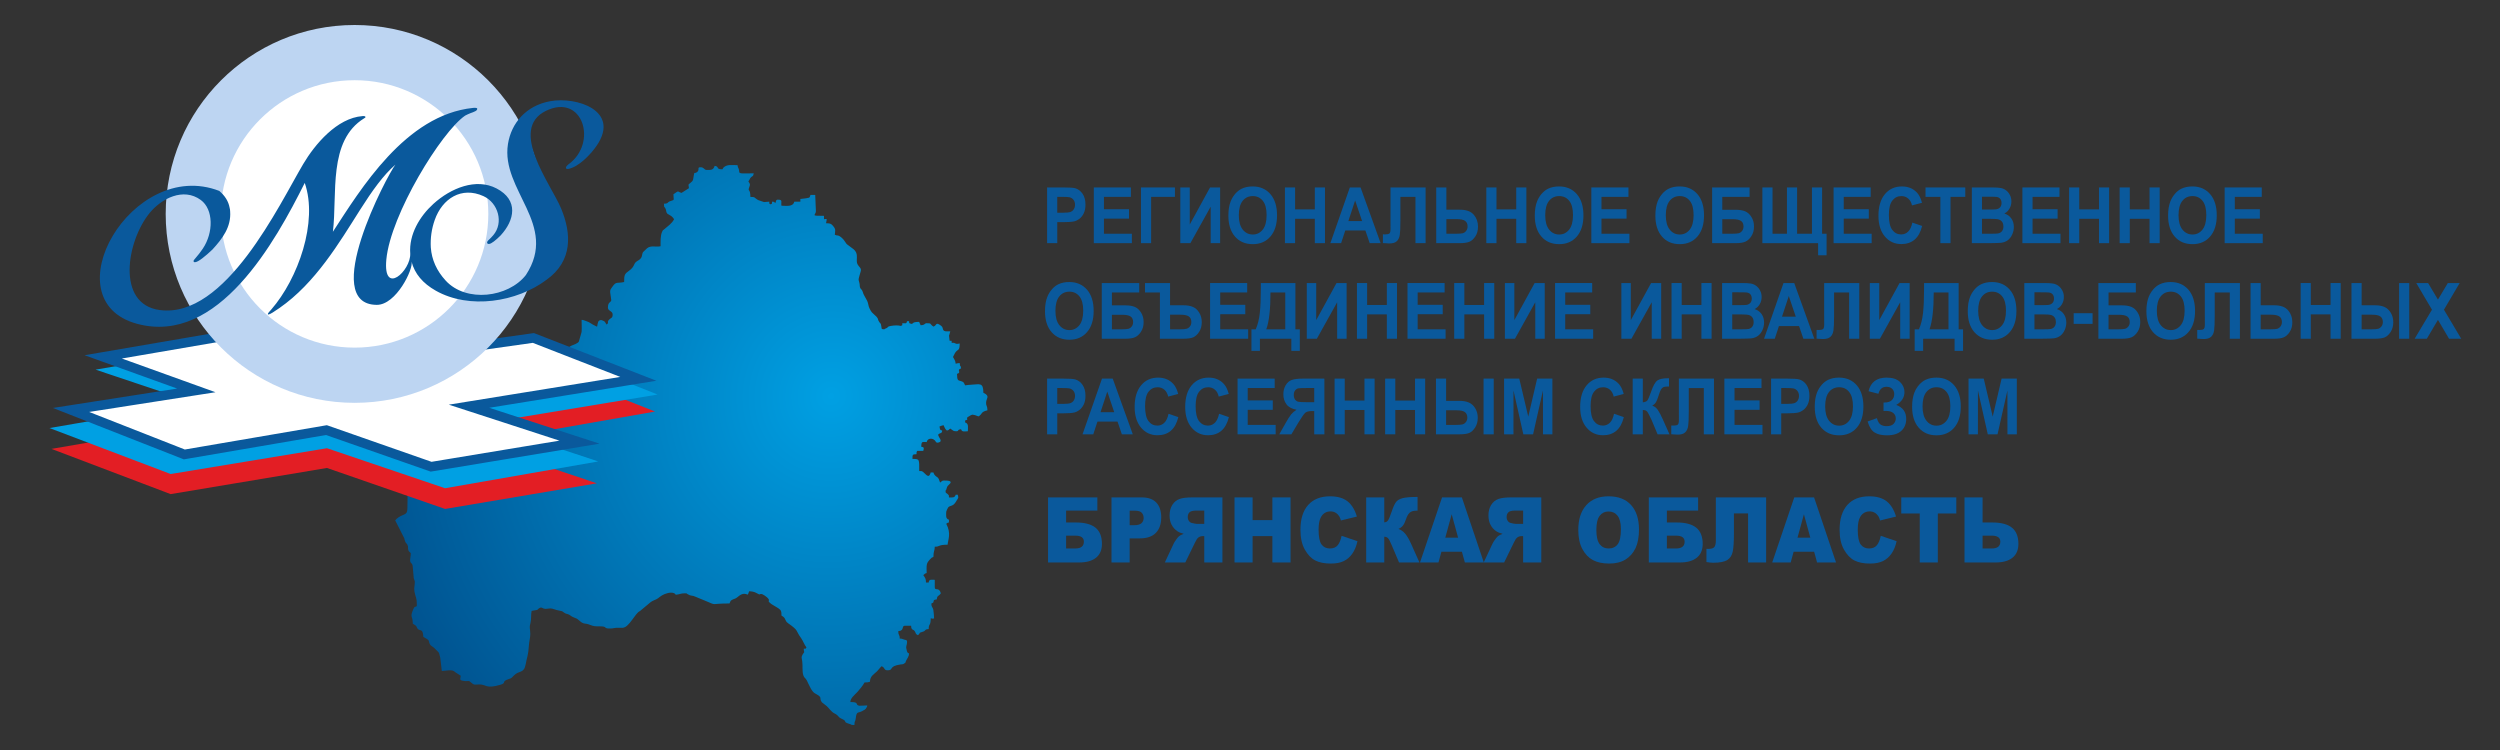 <?xml version="1.0" encoding="UTF-8"?>
<!DOCTYPE svg PUBLIC "-//W3C//DTD SVG 1.1//EN" "http://www.w3.org/Graphics/SVG/1.1/DTD/svg11.dtd">
<!-- Creator: CorelDRAW 2019 (64-Bit) -->
<svg xmlns="http://www.w3.org/2000/svg" xml:space="preserve" width="1000px" height="300px" version="1.1" style="shape-rendering:geometricPrecision; text-rendering:geometricPrecision; image-rendering:optimizeQuality; fill-rule:evenodd; clip-rule:evenodd"
viewBox="0 0 1000 300"
 xmlns:xlink="http://www.w3.org/1999/xlink"
 xmlns:xodm="http://www.corel.com/coreldraw/odm/2003">
 <rect x="0" y="0" width="1000" height="300" fill="#333333" stroke="none"/>
 <defs>
  <style type="text/css">
   <![CDATA[
    .fil0 {fill:none}
    .fil3 {fill:#00A0E3}
    .fil6 {fill:#BDD5F2}
    .fil2 {fill:#E31E24}
    .fil4 {fill:white}
    .fil5 {fill:#0A599C;fill-rule:nonzero}
    .fil7 {fill:#0A599C;fill-rule:nonzero}
    .fil1 {fill:url(#id0)}
   ]]>
  </style>
  <radialGradient id="id0" gradientUnits="userSpaceOnUse" gradientTransform="matrix(-0.898 -1.347 1.334 -0.947 420 755)" cx="331.919" cy="157.84" r="140.126" fx="331.919" fy="157.84">
   <stop offset="0" style="stop-opacity:1; stop-color:#00A0E3"/>
   <stop offset="1" style="stop-opacity:1; stop-color:#004480"/>
  </radialGradient>
 </defs>
 <g id="Слой_x0020_1">
  <rect class="fil0" width="1000.001" height="300"/>
  <path class="fil1" d="M288.549 67.704c-2.123,0 -0.845,-1.196 -2.7,-1.351 -0.485,1.813 -1.687,1.621 -3.242,1.621 -0.961,0 -0.963,-1.081 -2.431,-1.081 -1.5,0 -0.151,1.018 -1.323,1.919 -1.183,0.908 -1.061,-0.591 -1.454,2.057 -0.187,1.262 -0.15,1.367 -1.087,2.161 -1.326,1.123 -0.867,0.566 -0.727,2.237l-2.972 1.891c-1.96,-0.524 -0.688,-1.17 -3.241,0.54 0,2.531 0.71,2.119 -1.281,2.77 -1.263,0.413 -0.644,1.011 -2.5,1.011 0,2.013 0.234,0.86 0.72,2.252 0.286,0.823 0.1,1.19 0.659,1.771l1.523 0.908c0.508,0.393 0.823,0.794 1.149,1.282 -0.994,1.879 -2.504,2.71 -4.022,4.081 -0.627,0.566 -0.447,0.12 -0.826,1.065 -0.658,1.639 -0.554,3.596 -0.554,5.658 -1.902,0.443 -3.831,-0.463 -5.407,0.805l-1.655 1.586c-0.462,0.807 -0.189,1.55 -0.834,2.407 -0.571,0.759 -1.201,0.894 -1.839,1.403 -1.165,0.93 -0.592,1.948 -2.883,3.599 -1.762,1.27 -1.968,1.606 -1.968,4.515 -2.863,0.667 -3.124,-0.44 -4.764,1.989 -0.527,0.781 -0.924,1.064 -0.812,2.208 0.098,0.993 0.376,2.27 0.445,3.096 -0.278,1.073 -1.351,0.601 -1.351,2.971 0,1.353 1.891,1.316 1.891,2.701 0,1.465 -0.544,1.275 -1.282,1.96 -1.361,1.267 0.138,1.149 -1.149,2.092l-0.624 -0.999c-0.318,-0.337 -0.114,-0.159 -0.437,-0.391l-0.914 -0.391c-1.628,-0.13 -1.487,1.221 -1.807,2.591 -1.129,-0.301 0.122,0.07 -0.767,-0.312 -1.427,-0.613 -2.122,-1.437 -3.544,-1.859 -0.897,-0.266 -0.927,-0.449 -1.901,-0.53 0,1.44 0.123,3.499 0,4.862l-1.076 3.786c-0.489,0.868 -2.058,1.245 -3.116,1.746 -1.205,0.57 -2.134,1.724 -3.079,2.593l-2.119 2.203c-0.808,0.883 -1.573,1.579 -2.429,2.433 -0.478,0.477 -0.744,0.808 -1.173,1.257 -2.494,2.614 -3.84,2.638 -6.13,6.296 -1.304,2.083 -3.168,3.113 -4.811,4.911 -0.934,1.023 -1.427,1.757 -2.738,2.395l-2.041 1.2c-1.736,0.81 -0.806,1.133 -2.724,1.868 -0.062,0.024 -0.133,0.051 -0.195,0.075 -1.772,0.664 -3.051,1.501 -4.852,1.631l-10.515 0.289c-0.915,0 -0.685,-0.576 -1.874,-0.827 -0.849,-0.18 -1.628,-0.166 -2.557,-0.414 -1.282,-0.344 -1.082,-0.63 -1.932,-1.04 -0.667,-0.322 -1.562,-0.4 -2.241,-0.73 -0.377,-0.183 -1.267,-0.898 -1.71,-1.261 -1.203,-0.984 -1.414,-2.737 -1.646,-4.296 -0.425,-2.853 -0.136,-1.983 -2.12,-2.076 -0.94,-0.045 -0.155,-0.092 -1.138,-0.32 -0.598,-0.138 -0.9,-0.05 -1.437,-0.202 -1.023,-0.29 -0.219,-0.234 -1.069,-0.552 -0.681,-0.256 -0.723,-0.063 -1.348,-0.272 -2.134,-0.716 0.081,-0.71 -4.157,-0.705 -0.738,0 -2.605,-0.092 -3.214,0.027 -1.567,0.309 -0.141,0.755 -2.438,0.804 -1.21,0.026 -1.956,-0.123 -3.107,0.134 -1.34,0.299 -1.212,0.385 -2.856,0.385 -0.275,0.521 -0.415,0.814 -0.678,1.483 -0.484,1.229 -0.092,1.096 -1.212,1.218 0,0.881 0.065,1.747 0.085,2.559l-0.355 2.843c0,2.298 2.268,2.552 -2.008,5.826 -1.328,1.016 -3.943,4.103 -3.952,6.075 -0.007,1.649 0.129,0.697 0.403,1.211 0.445,0.834 0.186,-0.015 0.386,0.973 0.245,1.212 0.176,2.493 1.484,3.107 0.477,0.225 0.714,0.188 1.049,0.301 1.301,0.442 1.083,1.273 1.861,2.462 0.758,1.158 0.98,0.659 1.606,1.365 0.603,0.68 0.335,1.438 0.755,2.215 0.578,1.067 2.079,2.371 3.215,2.728 1.776,0.556 2.454,1.032 3.304,2.639 2.497,0 2.805,-0.102 4.202,2.009 2.691,4.066 2.01,5.534 2.01,10.145 0,1.895 -0.538,2.254 -2.031,2.831 -1.013,0.391 -2.269,1.192 -2.831,2.031l3.267 6.457c0.633,1.101 0.225,0.581 0.643,1.788 0.388,1.124 0.557,0.694 0.951,1.48 0.514,1.027 0.068,1.036 0.35,2.081 0.235,0.869 1.002,1.006 1.002,1.43 0,1.125 -0.326,2.373 -0.248,2.945 0.179,1.319 0.884,0.533 1.053,2.461l0.386 4.477c0.107,0.519 0.429,1.054 0.429,1.461 0,1.555 -0.413,2.414 -0.136,3.905 0.486,2.609 0.947,2.241 0.947,5.279 0,1.355 -0.709,0.053 -1.361,1.61 -1.585,3.784 -0.26,2.447 -0.26,5.952 0.156,0.105 1.065,0.642 1.161,0.73 0.463,0.425 0.293,0.624 0.706,1.184 0.771,1.046 1.706,0.226 2.108,1.674 0.573,2.06 -0.467,1.253 1.417,2.365 1.529,0.902 0.739,1.005 1.489,2.292 0.38,0.651 0.911,0.8 1.452,1.249l0.421 0.389c0.04,0.039 0.092,0.1 0.131,0.14 1.85,1.944 1.342,0.726 2.102,3.569l0.627 5.316c1.769,0 4.174,-0.899 5.417,0.526l2.146 1.364c-0.123,1.485 -0.709,1.784 1.164,2.074 2.209,0.343 1.773,-0.507 3.222,0.833 1.064,0.984 1.374,0.567 3.191,0.591 2.761,0.036 2.417,1.832 8.223,0.148 2.482,-0.72 0.708,-1.225 2.589,-2.003 1.896,-0.785 1.423,-0.187 2.878,-1.714 2.058,-2.159 4.04,-0.692 4.705,-4.478 0.637,-3.625 0.969,-2.884 1.326,-7.858 0.103,-1.442 0.523,-2.698 0.523,-4.339 0,-2.463 -0.54,-2.088 0.099,-4.491 0.372,-1.399 0.087,-3.173 0.441,-4.693 0.684,-0.159 0.665,-0.115 1.38,-0.241 1.638,-0.287 0.411,0.07 1.316,-0.597 1.546,-1.141 1.25,0.028 2.977,0.028 0.805,0 1.064,-0.178 1.822,-0.178 0.984,0 1.737,0.555 3.661,0.907 1.406,0.257 0.954,0.188 1.89,0.811 0.857,0.569 0.83,0.329 1.739,0.692 0.8,0.321 0.589,0.477 1.503,0.928 2.107,1.038 1.183,0.153 3.231,1.901 1.374,1.173 1.984,0.595 3.605,1.256 1.826,0.746 2.384,0.686 4.445,0.687 2.84,0.001 0.978,0.967 4.029,0.851 1.201,-0.045 1.188,-0.197 2.179,-0.278 0.867,-0.07 1.853,0.058 2.693,-0.009 2.631,-0.206 5.014,-6.002 6.838,-6.666l2.798 -2.334c0.893,-0.747 1.755,-1.607 2.859,-2.003 1.694,-0.607 1.762,-1.085 3.18,-1.953 1.147,-0.702 3.535,-1.511 4.87,-0.853 0.982,0.483 -0.051,0.782 1.692,0.436 1.118,-0.223 1.251,-0.407 2.607,-0.407 1.365,0 0.381,-0.007 1.037,0.313l0.902 0.448c0.889,0.265 1.295,0.142 2.151,0.551l4.017 1.654c5.134,2.133 1.516,1.085 9.72,1.085 0.469,-0.887 0.235,-1.04 1.182,-1.518 0.934,-0.472 1.103,-0.278 1.98,-0.992 1.055,-0.857 2.262,-1.898 4.131,-1.001 0.294,-0.557 0.374,-0.64 0.54,-1.351 1.063,0 1.992,0.192 2.69,0.558 2.275,1.192 0.974,0.523 2.172,0.523 0.699,0 2.267,1.22 2.666,1.673 1.252,1.422 -0.821,0.633 1.406,2.354l2.695 1.63c1.166,0.814 1.336,1.096 1.336,2.986 2.053,1.086 1.065,1.926 2.635,3.037 4.531,3.206 2.783,2.635 5.277,6.067 0.783,1.077 1.187,2.562 2.082,3.591 -0.608,0.83 0.174,0.436 -1.081,0.54 0.051,2.26 0.664,0.538 -0.42,2.266 -0.719,1.147 -0.351,1.608 -0.198,2.666 0.291,1.999 -0.145,4.287 0.534,5.957 0.365,0.899 0.806,0.803 1.349,1.892 0.721,1.445 1.885,4.342 3.093,5.01 3.635,2.011 1.496,1.574 2.859,3.624l0.901 0.719c1.603,1.034 2.107,2.142 3.297,3.186 0.653,0.573 1.304,0.678 1.967,1.274 0.901,0.811 0.505,0.852 1.798,1.443 2.599,1.191 0.084,1.115 3.086,2.046l0.409 0.131c0.603,0.21 -0.133,0.308 1.583,0.308 0,-1.919 0.355,-1.017 0.545,-2.696 0.346,-3.06 0.861,-1.849 2.722,-2.951 0.791,-0.468 1.152,-0.485 1.595,-1.376 0.149,-0.299 0.177,0.045 0.27,-0.81 -0.882,0 -2.88,0.185 -3.179,0.129 -1.935,-0.369 0.325,-1.479 -3.573,-1.479 0.036,-1.647 1.715,-2.811 2.766,-3.987 0.982,-1.097 2.205,-2.523 2.906,-3.847 1.273,0 1.208,-0.048 2.16,-0.27 0.052,-2.308 1.538,-2.919 2.835,-4.188l1.757 -2.024c1.514,0.404 0.851,1.621 2.431,1.621 2.659,0 0.168,-1.582 5.22,-2.343 0.992,-0.15 0.825,0.067 1.502,-0.39 0.77,-0.52 0.323,-0.327 0.741,-1.149 0.464,-0.912 1.155,-1.732 1.181,-2.871 -0.895,-0.239 -0.814,-0.821 -1.045,-1.687 -0.37,-1.39 0.234,-1.507 0.234,-2.905 0,-0.896 -0.486,-0.688 -1.205,-0.955l-0.795 -0.286c-0.495,-0.12 -0.422,-0.109 -0.971,-0.109 0.134,-1.605 -0.54,-0.99 -0.54,-2.972l0.746 -0.124c0.042,-0.015 0.124,-0.04 0.167,-0.059 0.044,-0.02 0.122,-0.054 0.165,-0.079 1.179,-0.7 0.311,-1.898 1.623,-1.898l2.431 0c0.047,2.123 0.934,1.121 1.603,2.448 0.363,0.718 0.161,0.837 1.098,1.333 1.252,-0.917 0.043,-0.861 1.89,-1.351 1.46,-0.387 0.654,-1.04 2.432,-1.08 0,-2.479 0.81,-1.007 0.81,-4.321 1.287,0.107 0.527,0.34 1.35,0 0,-0.59 -0.172,-2.568 -0.281,-3.231 -0.245,-1.49 -0.799,-0.906 -0.799,-2.712 1.789,-0.477 -0.125,-1.43 2.161,-1.62 0.143,-1.725 0.75,-1.131 1.62,-2.431 -0.734,-2.752 -2.431,-0.78 -2.431,-2.431l0 -2.972c-1.208,0 -2.308,-0.397 -2.43,1.081l-1.081 0c0,-1.54 -0.348,-1.877 -1.08,-2.971 0.784,-0.526 0.362,-0.547 1.35,-0.81 0,-1.946 -0.325,-3.603 0.81,-4.863 0.273,-0.302 0.216,-0.269 0.493,-0.587 0.679,-0.781 0.525,-0.571 1.398,-1.033 0,-2.365 0.54,-2.389 0.54,-4.052 2.176,0 1.231,-0.81 5.133,-0.81 0.174,-2.101 1.527,-4.466 -0.541,-8.373 0.643,-0.431 0.282,-0.327 1.081,-0.54l0 -1.081c-1.489,-0.398 -1.081,-1.926 -1.081,-3.241 0,-0.19 0.653,-1.545 0.763,-1.668 0.827,-0.934 1.836,-0.276 3.008,-2.124 0.207,-0.326 0.277,-0.498 0.511,-0.84 0.736,-1.075 0.585,-0.941 0.31,-2.121l-0.81 0c-0.361,1.351 -1.482,1.081 -2.701,1.081 -0.025,-1.112 -0.031,-0.799 -0.536,-1.356 -0.463,-0.511 -0.815,-0.208 -0.815,-1.075 0,-1.223 -0.017,0.119 0.233,-0.577 0.345,-0.958 0.274,-1.367 1.011,-1.984 2.195,-1.839 -0.73,-1.761 -2.054,-1.761 -0.649,0 -0.794,0.438 -1.351,0.81 -0.427,-0.808 -0.412,-1.609 -1.12,-2.121 -0.603,-0.435 -1.335,-0.873 -1.581,-1.93l-1.08 0c-0.904,3.387 -2.533,-0.54 -3.782,-0.54l-0.81 0c0,-4.811 0.206,-4.862 -2.701,-4.862 0,-1.663 -0.077,-1.891 1.621,-1.891 0.023,-1.061 -0.074,-0.633 0.27,-1.351l2.431 0c0.229,-0.984 0.544,-1.472 -0.811,-1.62 0.053,-2.373 0.449,-1.891 2.161,-1.891 0.377,-1.618 2.258,-1.728 3.328,-0.618 0.302,0.314 0.365,1.084 1.432,0.803 1.957,-0.515 -0.072,-2.002 -0.168,-3.156 0.879,-0.927 1.508,-0.271 1.621,-1.621 -1.036,-0.276 -0.805,-0.438 -1.081,-1.62 0.537,-0.258 0.966,-0.388 1.621,-0.541 0.453,0.857 0.601,1.613 1.35,2.161 0.989,-0.263 0.566,-0.285 1.351,-0.81 1.136,0.761 1.08,1.08 2.431,1.08 1.14,0 0.204,-0.669 1.891,-0.81 0.337,1.263 1.539,0.81 2.701,0.81 0,-1.355 0.47,-3.097 -1.081,-3.511l0 -0.81c1.54,-0.412 0.431,-0.318 0.896,-1.266l1.354 -0.812c0.795,-0.221 0.283,-0.357 1.499,-0.087 0.877,0.195 0.798,0.345 1.653,0.544 1.673,-1.12 0.764,-1.791 3.512,-2.431 0,-1.902 -0.541,-1.582 -0.541,-2.971 0,-1.967 1.835,-2.653 -1.08,-4.051 0,-4.316 -1.596,-3.339 -4.592,-3.242 -1.374,0.044 -1.672,0.185 -2.701,0.27 -0.05,-0.074 -0.157,-0.273 -0.177,-0.316 -0.012,-0.027 -0.057,-0.121 -0.072,-0.153 -0.313,-0.683 -0.399,-0.924 -1.474,-1.24 -1.065,-0.314 -1.518,-0.086 -1.518,-2.883 2.072,-0.553 -0.451,-1.607 1.621,-2.16 -0.135,-1.616 -0.499,-0.301 -0.54,-2.161 -0.824,0.018 -0.985,0.122 -1.621,0.27 -0.109,-1.303 -0.601,-1.795 -1.081,-2.701 0.569,-1.075 0.845,-1.923 1.569,-2.483 0.751,-0.58 1.078,-0.498 1.133,-2.919 -2.125,0.508 -1.377,-0.425 -3.242,-0.27l0 -0.81 -0.81 0c-0.292,-3.51 -0.473,-0.593 0.27,-3.782 -0.429,0 -1.532,0.055 -1.884,-0.006 -1.57,-0.275 -0.613,-1.322 -1.815,-2.237 -2.3,-1.749 -1.623,-0.03 -3.054,0.352 -1.668,-1.117 -0.503,-1.35 -2.701,-1.35 -0.905,0 -0.544,0.768 -2.431,0.81 -0.267,-1.001 -0.272,-0.349 -0.54,-1.35 -3.578,0 -2.061,1.146 -3.417,0.723 -0.771,-0.241 -0.547,-0.191 -0.634,-0.993l-0.811 0c-0.308,1.156 -0.387,0.81 -1.89,0.81 -0.105,1.254 0.289,0.472 -0.541,1.08 -1.319,-0.307 -2.583,-0.228 -4.055,0.001 -1.638,0.254 -0.805,0.593 -2.033,1.013 -1.068,0.365 0.245,0.337 -0.935,0.337 -0.944,0 -0.685,-0.471 -0.859,-1.302 -0.243,-1.164 -0.046,-0.641 -0.7,-1.46 -0.853,-1.068 -0.298,-1.311 -1.225,-2.287l-0.281 -0.259c-1.643,-1.632 -1.518,-1.096 -2.539,-3.133 -0.44,-0.879 -0.392,-1.877 -0.885,-2.896l-1.334 -2.448c-0.327,-0.569 -0.301,-0.966 -0.595,-1.566 -0.363,-0.738 -0.65,-0.667 -0.888,-1.272 -0.244,-0.62 -0.108,-1.126 -0.293,-1.887 -0.384,-1.577 -0.545,-0.964 0.141,-3.373 0.571,-2.003 0.811,-2.036 -0.505,-3.537 -1.784,-2.036 0.876,-4.657 -2.474,-6.98l-1.703 -1.268c-1.302,-0.839 -0.863,-1.58 -2.942,-3.271 -1.122,-0.912 -1.24,-0.336 -2.365,-0.876 0.148,-1.78 0.552,-2.111 -0.871,-3.72 -0.718,-0.812 -1.187,-0.872 -2.64,-0.872l0.311 -1.611c-1.245,-0.507 -1.122,0.999 -1.122,-1.36 -5.754,0 -3.241,-0.164 -3.241,-1.891l-0.27 -6.482 -1.891 0c-0.348,1.494 -0.692,1.032 -1.879,1.362l-2.172 0.258 0 1.081 -2.431 0c-0.51,2.187 -3.283,1.621 -5.132,1.621 -0.3,-1.415 0.664,-2.431 -1.351,-2.431 -0.962,0 -0.717,0.593 -1.08,1.35 -0.864,-0.578 -0.189,-0.443 -1.351,-0.54 -0.104,1.254 0.29,0.472 -0.54,1.08 -0.83,-0.608 -0.436,0.174 -0.54,-1.08 -0.932,0 -1.697,0.197 -2.13,0.16l-2.358 -0.805c-0.05,-0.029 -0.111,-0.078 -0.161,-0.109 -0.049,-0.03 -0.113,-0.076 -0.162,-0.107 -0.05,-0.031 -0.117,-0.073 -0.166,-0.104 -1.239,-0.772 -0.594,-0.926 -2.586,-0.926 0,-3.464 -1.123,-2.047 -0.513,-3.746 0.482,-1.341 0.509,-1.261 -0.297,-2.466 0.496,-0.571 0.517,-1.136 1.045,-1.656 0.776,-0.764 0.752,-0.023 1.116,-1.586 -0.951,0 -4.481,0.135 -5.142,-0.009 -0.861,-0.188 -0.641,-0.572 -0.753,-1.266 -0.162,-1.006 -0.484,-0.711 -0.588,-1.966 -2.013,0 -4.263,-0.519 -5.714,1.038 -0.488,0.524 0.243,0.583 -0.769,0.583z"/>
  <g id="_744059169504">
   <g>
    <polygon class="fil2" points="238.741,193.325 178.026,203.576 130.781,187.185 68.253,197.648 20.58,179.554 35.622,176.964 215.771,146.328 262.017,164.617 190.62,177.16 "/>
    <polygon class="fil3" points="239.227,184.59 178.026,195.294 130.781,179.287 68.253,189.608 19.797,171.217 35.553,168.504 77.885,161.164 38.239,147.858 99.627,137.324 138.856,150.608 212.404,137.63 263.026,157.816 193.432,169.325 238.932,184.466 "/>
    <g>
     <polygon class="fil4" points="139.434,145.617 213.348,135.184 255.331,151.534 187.61,162.488 231.799,176.863 172.44,186.689 130.572,172.041 73.735,181.778 28.411,163.983 78.525,156.161 41.285,142.748 96.101,133.344 "/>
     <path id="1" class="fil5" d="M213.615 137.073l-73.915 10.433 -0.533 -3.778 73.914 -10.433 0.959 0.111 -0.425 3.667zm-0.534 -3.778l0.494 -0.07 0.465 0.181 -0.959 -0.111zm41.558 20.016l-41.983 -16.349 1.384 -3.556 41.983 16.35 -0.387 3.661 -0.997 -0.106zm1.384 -3.555l6.529 2.543 -6.916 1.118 0.387 -3.661zm-68.718 10.849l67.721 -10.955 0.61 3.767 -67.721 10.955 -0.895 -0.07 0.285 -3.697zm-0.285 3.697l-7.497 -2.438 7.782 -1.259 -0.285 3.697zm44.189 14.375l-44.189 -14.375 1.18 -3.628 44.189 14.375 -0.279 3.696 -0.901 -0.068zm1.18 -3.628l7.437 2.419 -7.716 1.277 0.279 -3.696zm-60.261 9.758l59.359 -9.826 0.623 3.764 -59.359 9.826 -0.941 -0.082 0.318 -3.682zm0.623 3.764l-0.481 0.08 -0.46 -0.162 0.941 0.082zm-41.549 -18.331l41.867 14.648 -1.259 3.601 -41.868 -14.647 0.308 -3.681 0.952 0.079zm-0.952 -0.079l0.486 -0.084 0.466 0.163 -0.952 -0.079zm-56.837 9.736l56.837 -9.736 0.644 3.76 -56.837 9.737 -1.02 -0.105 0.376 -3.656zm0.644 3.761l-0.525 0.09 -0.495 -0.195 1.02 0.105zm-44.949 -21.451l45.324 17.795 -1.395 3.551 -45.323 -17.795 0.403 -3.66 0.991 0.109zm-1.394 3.551l-6.556 -2.574 6.959 -1.086 -0.403 3.66zm51.105 -7.712l-50.114 7.821 -0.588 -3.769 50.113 -7.822 0.941 0.09 -0.352 3.68zm0.352 -3.68l7.021 2.529 -7.373 1.151 0.352 -3.68zm-37.239 -13.413l37.239 13.413 -1.293 3.59 -37.239 -13.413 0.324 -3.675 0.969 0.085zm-1.293 3.59l-6.807 -2.452 7.131 -1.223 -0.324 3.675zm55.785 -9.319l-54.816 9.404 -0.645 -3.76 54.815 -9.405 0.843 0.045 -0.197 3.716zm-0.646 -3.761l0.427 -0.073 0.416 0.118 -0.843 -0.045zm43.136 15.989l-43.333 -12.273 1.04 -3.671 43.333 12.273 -0.254 3.725 -0.786 -0.054zm0.786 0.054l-0.398 0.056 -0.388 -0.11 0.786 0.054z"/>
    </g>
   </g>
   <circle class="fil6" cx="141.844" cy="85.568" r="75.568"/>
   <circle class="fil4" cx="141.844" cy="85.568" r="53.482"/>
   <path class="fil5" d="M77.422 104.414c-0.077,-0.13 0.274,-0.628 1.054,-1.496 0.78,-0.868 1.657,-2.014 2.632,-3.436 4.332,-6.413 4.338,-15.73 -0.799,-19.495 -7.006,-5.136 -15.725,-0.519 -20.379,5.112 -9.265,11.209 -13.593,36.56 3.95,38.915 26.362,3.538 47.812,-42.202 57.405,-58.398 4.629,-7.818 13.462,-18.418 23.745,-19.179 0.336,-0.025 0.607,-0.011 0.814,0.041 0.206,0.052 0.314,0.145 0.324,0.28 0.01,0.134 -0.016,0.237 -0.078,0.309 -0.062,0.072 -0.191,0.15 -0.388,0.232 -14.647,9.001 -10.69,30.338 -12.547,45.406 11.047,-16.931 29.025,-46.767 56.093,-49.545 0.534,-0.062 0.942,-0.036 1.215,0.011 0.274,0.048 0.416,0.138 0.426,0.273 0.029,0.403 -0.215,0.742 -0.735,1.016 -0.52,0.275 -1.175,0.543 -1.966,0.804 -0.657,0.252 -1.414,0.599 -2.121,0.971 -9.459,6.441 -29.853,39.581 -31.536,57.584 -1.384,14.799 9.828,4.505 9.564,-2.385 -0.567,-7.656 3.759,-14.888 9.245,-19.874 6.989,-6.354 17.1,-10.463 25.283,-6.18 8.924,4.67 7.216,12.738 1.597,18.82 -0.943,0.947 -1.829,1.739 -2.66,2.374 -0.83,0.635 -1.48,0.971 -1.951,1.006 -0.134,0.01 -0.253,0.002 -0.356,-0.024 -0.103,-0.027 -0.191,-0.071 -0.263,-0.133l-0.008 -0.101c-0.067,0.005 -0.101,-0.009 -0.104,-0.042 -0.002,-0.034 -0.006,-0.084 -0.011,-0.152 -0.092,-0.33 0.131,-0.735 0.669,-1.214 0.539,-0.479 1.119,-1.079 1.74,-1.8 4.306,-4.995 2.001,-12.984 -3.894,-15.662 -8.766,-3.983 -16.475,0.946 -19.497,9.547 -1.255,3.57 -1.776,7.237 -1.565,11.003 0.363,4.901 2.344,9.312 5.943,13.231 8.223,8.956 25.055,6.775 32.091,-2.226 13.193,-20.139 -10.107,-33.856 -7.173,-52.398 1.323,-8.358 7.202,-15.396 16.995,-17.149 10.392,-1.861 27.948,3.719 18.59,17.666 -2.347,3.496 -7.263,8.712 -11.553,9.464 -0.202,0.015 -0.354,0.009 -0.457,-0.017 -0.104,-0.026 -0.191,-0.07 -0.263,-0.132 0,0 -0.002,-0.017 -0.004,-0.051 -0.003,-0.033 -0.004,-0.05 -0.004,-0.05 -0.067,0.005 -0.102,-0.009 -0.104,-0.043 -0.003,-0.033 -0.004,-0.05 -0.004,-0.05 -0.097,-0.398 0.253,-0.914 1.05,-1.547 11.776,-8.537 5.71,-28.579 -9.064,-21.357 -15.125,7.395 2.077,29.394 6.09,39.072 4.156,10.023 4.68,20.909 -5.766,28.443 -11.987,9.044 -30.975,11.984 -44.378,4.416 -5.217,-2.946 -8.447,-6.816 -9.689,-11.61 0.808,2.898 -6.142,17.329 -13.93,17.279 -23.062,-0.15 4.191,-51.935 7.466,-56.078 -4.782,4.13 -9.241,10.348 -14.17,18.125 -8.215,12.963 -17.74,29.168 -32.255,39.25 -2.213,1.53 -3.601,2.427 -4.267,2.544 -0.067,0.005 -0.134,0.01 -0.202,0.015 -0.067,0.005 -0.104,-0.026 -0.108,-0.093 0,0 0,0 0,0 0,0 -0.001,-0.017 -0.004,-0.05 -0.003,-0.034 -0.003,-0.051 -0.003,-0.051 -0.026,-0.336 0.536,-0.847 1.383,-1.824 10.695,-12.302 18.775,-35.066 13.365,-50.62 -11.646,23.264 -34.626,65.191 -67.111,56.349 -34.796,-9.47 -2.017,-66.643 32.915,-53.152 2.305,1.956 3.687,4.2 4.144,6.732 0.087,0.263 0.14,0.513 0.157,0.748 0.017,0.235 0.036,0.487 0.056,0.755 0.457,6.181 -3.08,10.848 -7.077,15.21 -1.449,1.39 -2.813,2.571 -4.092,3.543 -1.278,0.973 -2.219,1.482 -2.824,1.526 -0.201,0.015 -0.355,-0.007 -0.46,-0.067 -0.106,-0.059 -0.164,-0.156 -0.174,-0.291l-0.007 -0.1z"/>
  </g>
  <path class="fil7" d="M418.84 97.258l0 -22.277 6.492 0c2.459,0 4.059,0.109 4.806,0.332 1.148,0.337 2.11,1.063 2.884,2.183 0.775,1.12 1.163,2.567 1.163,4.34 0,1.369 -0.225,2.515 -0.668,3.449 -0.448,0.933 -1.012,1.664 -1.698,2.198 -0.686,0.529 -1.387,0.882 -2.096,1.053 -0.966,0.212 -2.361,0.321 -4.191,0.321l-2.632 0 0 8.401 -4.06 0zm4.06 -18.512l0 6.347 2.208 0c1.591,0 2.65,-0.12 3.187,-0.353 0.537,-0.233 0.957,-0.596 1.26,-1.099 0.303,-0.498 0.457,-1.074 0.457,-1.737 0,-0.814 -0.214,-1.483 -0.639,-2.012 -0.429,-0.529 -0.966,-0.861 -1.624,-0.996 -0.481,-0.098 -1.447,-0.15 -2.903,-0.15l-1.946 0z"/>
  <polygon id="1" class="fil7" points="437.517,97.258 437.517,74.981 452.357,74.981 452.357,78.746 441.577,78.746 441.577,83.693 451.601,83.693 451.601,87.457 441.577,87.457 441.577,93.493 452.749,93.493 452.749,97.258 "/>
  <polygon id="2" class="fil7" points="456.39,74.981 469.97,74.981 469.97,78.746 460.449,78.746 460.449,97.258 456.39,97.258 "/>
  <polygon id="3" class="fil7" points="472.121,74.981 475.902,74.981 475.902,89.811 484.022,74.981 488.054,74.981 488.054,97.258 484.274,97.258 484.274,82.666 476.154,97.258 472.121,97.258 "/>
  <path id="4" class="fil7" d="M491.353 86.254c0,-2.271 0.308,-4.179 0.92,-5.725 0.452,-1.135 1.078,-2.156 1.866,-3.059 0.789,-0.902 1.652,-1.571 2.591,-2.012 1.25,-0.586 2.692,-0.881 4.326,-0.881 2.958,0 5.32,1.021 7.098,3.059 1.773,2.043 2.66,4.879 2.66,8.515 0,3.603 -0.882,6.424 -2.641,8.457 -1.76,2.038 -4.116,3.054 -7.061,3.054 -2.982,0 -5.358,-1.011 -7.117,-3.039 -1.76,-2.022 -2.642,-4.812 -2.642,-8.369zm4.173 -0.15c0,2.525 0.527,4.439 1.577,5.745 1.05,1.302 2.384,1.955 3.999,1.955 1.62,0 2.945,-0.648 3.986,-1.939 1.036,-1.297 1.554,-3.236 1.554,-5.823 0,-2.557 -0.504,-4.465 -1.517,-5.72 -1.008,-1.26 -2.347,-1.887 -4.023,-1.887 -1.671,0 -3.019,0.637 -4.041,1.908 -1.022,1.276 -1.535,3.194 -1.535,5.761z"/>
  <polygon id="5" class="fil7" points="513.973,97.258 513.973,74.981 518.034,74.981 518.034,83.755 525.93,83.755 525.93,74.981 529.99,74.981 529.99,97.258 525.93,97.258 525.93,87.519 518.034,87.519 518.034,97.258 "/>
  <path id="6" class="fil7" d="M552.256 97.258l-4.373 0 -1.732 -5.072 -8.041 0 -1.666 5.072 -4.293 0 7.784 -22.277 4.289 0 8.032 22.277zm-7.421 -8.836l-2.786 -8.245 -2.707 8.245 5.493 0z"/>
  <path id="7" class="fil7" d="M556.199 74.981l14.043 0 0 22.277 -4.061 0 0 -18.512 -6.02 0 0 9.51c0,2.722 -0.084,4.625 -0.247,5.698 -0.163,1.079 -0.56,1.924 -1.195,2.526 -0.635,0.601 -1.624,0.902 -2.973,0.902 -0.476,0 -1.334,-0.052 -2.585,-0.15l0 -3.49 0.905 0.015c0.845,0 1.419,-0.124 1.708,-0.378 0.294,-0.254 0.439,-0.877 0.439,-1.867l-0.014 -3.827 0 -12.704z"/>
  <path id="8" class="fil7" d="M574.489 74.981l4.06 0 0 8.898 5.408 0c2.549,0 4.392,0.664 5.535,1.992 1.144,1.327 1.713,2.919 1.713,4.775 0,1.519 -0.345,2.811 -1.041,3.874 -0.69,1.068 -1.479,1.789 -2.37,2.167 -0.887,0.379 -2.171,0.571 -3.846,0.571l-9.459 0 0 -22.277zm4.06 18.512l3.934 0c1.274,0 2.16,-0.067 2.65,-0.202 0.49,-0.135 0.934,-0.446 1.321,-0.928 0.388,-0.483 0.579,-1.074 0.579,-1.779 0,-1.016 -0.331,-1.758 -0.989,-2.23 -0.663,-0.471 -1.788,-0.71 -3.384,-0.71l-4.111 0 0 5.849z"/>
  <polygon id="9" class="fil7" points="594.532,97.258 594.532,74.981 598.593,74.981 598.593,83.755 606.489,83.755 606.489,74.981 610.549,74.981 610.549,97.258 606.489,97.258 606.489,87.519 598.593,87.519 598.593,97.258 "/>
  <path id="10" class="fil7" d="M613.914 86.254c0,-2.271 0.308,-4.179 0.919,-5.725 0.453,-1.135 1.078,-2.156 1.867,-3.059 0.789,-0.902 1.652,-1.571 2.59,-2.012 1.251,-0.586 2.693,-0.881 4.326,-0.881 2.959,0 5.32,1.021 7.099,3.059 1.773,2.043 2.66,4.879 2.66,8.515 0,3.603 -0.882,6.424 -2.642,8.457 -1.759,2.038 -4.116,3.054 -7.061,3.054 -2.982,0 -5.357,-1.011 -7.117,-3.039 -1.759,-2.022 -2.641,-4.812 -2.641,-8.369zm4.172 -0.15c0,2.525 0.527,4.439 1.577,5.745 1.05,1.302 2.385,1.955 4,1.955 1.619,0 2.945,-0.648 3.985,-1.939 1.036,-1.297 1.554,-3.236 1.554,-5.823 0,-2.557 -0.504,-4.465 -1.516,-5.72 -1.008,-1.26 -2.348,-1.887 -4.023,-1.887 -1.671,0 -3.02,0.637 -4.041,1.908 -1.022,1.276 -1.536,3.194 -1.536,5.761z"/>
  <polygon id="11" class="fil7" points="636.534,97.258 636.534,74.981 651.375,74.981 651.375,78.746 640.594,78.746 640.594,83.693 650.619,83.693 650.619,87.457 640.594,87.457 640.594,93.493 651.767,93.493 651.767,97.258 "/>
  <path id="12" class="fil7" d="M662.151 86.254c0,-2.271 0.307,-4.179 0.919,-5.725 0.453,-1.135 1.078,-2.156 1.866,-3.059 0.789,-0.902 1.653,-1.571 2.591,-2.012 1.25,-0.586 2.692,-0.881 4.326,-0.881 2.959,0 5.32,1.021 7.098,3.059 1.773,2.043 2.66,4.879 2.66,8.515 0,3.603 -0.882,6.424 -2.641,8.457 -1.759,2.038 -4.116,3.054 -7.061,3.054 -2.982,0 -5.358,-1.011 -7.117,-3.039 -1.76,-2.022 -2.641,-4.812 -2.641,-8.369zm4.171 -0.15c0,2.525 0.528,4.439 1.578,5.745 1.05,1.302 2.385,1.955 3.999,1.955 1.62,0 2.945,-0.648 3.986,-1.939 1.036,-1.297 1.554,-3.236 1.554,-5.823 0,-2.557 -0.504,-4.465 -1.517,-5.72 -1.008,-1.26 -2.347,-1.887 -4.023,-1.887 -1.671,0 -3.019,0.637 -4.041,1.908 -1.022,1.276 -1.536,3.194 -1.536,5.761z"/>
  <path id="13" class="fil7" d="M684.855 74.981l14.98 0 0 3.765 -10.92 0 0 5.164 5.409 0c1.488,0 2.73,0.203 3.71,0.607 0.984,0.404 1.824,1.151 2.52,2.245 0.695,1.089 1.045,2.37 1.045,3.838 0,1.503 -0.35,2.795 -1.055,3.868 -0.699,1.068 -1.498,1.804 -2.398,2.199 -0.896,0.394 -2.175,0.591 -3.832,0.591l-9.459 0 0 -22.277zm4.06 18.512l3.934 0c1.255,0 2.142,-0.067 2.651,-0.202 0.508,-0.135 0.957,-0.441 1.334,-0.923 0.378,-0.477 0.565,-1.068 0.565,-1.768 0,-1.022 -0.331,-1.764 -0.989,-2.23 -0.663,-0.462 -1.788,-0.695 -3.384,-0.695l-4.111 0 0 5.818z"/>
  <polygon id="14" class="fil7" points="704.955,74.981 709.015,74.981 709.015,93.493 714.783,93.493 714.783,74.981 718.843,74.981 718.843,93.493 724.78,93.493 724.78,74.981 728.839,74.981 728.839,93.493 730.632,93.493 730.632,102.111 727.243,102.111 727.243,97.258 704.955,97.258 "/>
  <polygon id="15" class="fil7" points="733.431,97.258 733.431,74.981 748.272,74.981 748.272,78.746 737.492,78.746 737.492,83.693 747.516,83.693 747.516,87.457 737.492,87.457 737.492,93.493 748.664,93.493 748.664,97.258 "/>
  <path id="16" class="fil7" d="M764.933 89.044l3.92 1.338c-0.602,2.452 -1.606,4.273 -3.006,5.465 -1.399,1.188 -3.173,1.784 -5.325,1.784 -2.664,0 -4.853,-1.011 -6.57,-3.033 -1.713,-2.023 -2.572,-4.787 -2.572,-8.297 0,-3.708 0.864,-6.591 2.586,-8.644 1.722,-2.054 3.99,-3.08 6.799,-3.08 2.455,0 4.448,0.809 5.979,2.421 0.914,0.955 1.596,2.323 2.053,4.112l-4.004 1.058c-0.238,-1.151 -0.733,-2.064 -1.484,-2.732 -0.756,-0.669 -1.671,-1.001 -2.744,-1.001 -1.489,0 -2.698,0.591 -3.622,1.778 -0.929,1.182 -1.391,3.101 -1.391,5.756 0,2.81 0.458,4.817 1.368,6.01 0.915,1.198 2.1,1.794 3.561,1.794 1.078,0 2.006,-0.378 2.781,-1.141 0.775,-0.762 1.335,-1.955 1.671,-3.588z"/>
  <polygon id="17" class="fil7" points="776.143,97.258 776.143,78.746 770.206,78.746 770.206,74.981 786.111,74.981 786.111,78.746 780.203,78.746 780.203,97.258 "/>
  <path id="18" class="fil7" d="M788.738 74.981l8.018 0c1.591,0 2.772,0.073 3.551,0.218 0.784,0.15 1.48,0.456 2.096,0.918 0.616,0.466 1.129,1.083 1.54,1.856 0.411,0.773 0.616,1.644 0.616,2.603 0,1.037 -0.252,1.997 -0.756,2.863 -0.504,0.871 -1.19,1.519 -2.054,1.954 1.218,0.4 2.152,1.074 2.81,2.028 0.653,0.954 0.98,2.074 0.98,3.365 0,1.017 -0.21,2.002 -0.635,2.961 -0.425,0.959 -1.003,1.727 -1.741,2.302 -0.733,0.571 -1.638,0.923 -2.716,1.058 -0.672,0.078 -2.301,0.13 -4.881,0.151l-6.828 0 0 -22.277zm4.06 3.703l0 5.133 2.651 0c1.573,0 2.553,-0.026 2.936,-0.078 0.69,-0.088 1.236,-0.352 1.633,-0.793 0.396,-0.441 0.593,-1.016 0.593,-1.732 0,-0.69 -0.173,-1.244 -0.514,-1.675 -0.34,-0.43 -0.849,-0.69 -1.521,-0.778 -0.401,-0.051 -1.554,-0.077 -3.454,-0.077l-2.324 0zm0 8.835l0 5.974 3.752 0c1.456,0 2.385,-0.047 2.777,-0.135 0.602,-0.124 1.092,-0.42 1.47,-0.892 0.378,-0.477 0.57,-1.104 0.57,-1.898 0,-0.674 -0.145,-1.239 -0.439,-1.705 -0.289,-0.467 -0.714,-0.81 -1.265,-1.022 -0.55,-0.213 -1.75,-0.322 -3.593,-0.322l-3.272 0z"/>
  <polygon id="19" class="fil7" points="808.96,97.258 808.96,74.981 823.8,74.981 823.8,78.746 813.02,78.746 813.02,83.693 823.044,83.693 823.044,87.457 813.02,87.457 813.02,93.493 824.192,93.493 824.192,97.258 "/>
  <polygon id="20" class="fil7" points="827.636,97.258 827.636,74.981 831.697,74.981 831.697,83.755 839.593,83.755 839.593,74.981 843.653,74.981 843.653,97.258 839.593,97.258 839.593,87.519 831.697,87.519 831.697,97.258 "/>
  <polygon id="21" class="fil7" points="847.858,97.258 847.858,74.981 851.918,74.981 851.918,83.755 859.814,83.755 859.814,74.981 863.874,74.981 863.874,97.258 859.814,97.258 859.814,87.519 851.918,87.519 851.918,97.258 "/>
  <path id="22" class="fil7" d="M867.239 86.254c0,-2.271 0.308,-4.179 0.92,-5.725 0.452,-1.135 1.078,-2.156 1.866,-3.059 0.789,-0.902 1.652,-1.571 2.59,-2.012 1.251,-0.586 2.693,-0.881 4.326,-0.881 2.959,0 5.321,1.021 7.099,3.059 1.773,2.043 2.66,4.879 2.66,8.515 0,3.603 -0.882,6.424 -2.642,8.457 -1.759,2.038 -4.116,3.054 -7.06,3.054 -2.982,0 -5.358,-1.011 -7.117,-3.039 -1.76,-2.022 -2.642,-4.812 -2.642,-8.369zm4.172 -0.15c0,2.525 0.528,4.439 1.578,5.745 1.05,1.302 2.384,1.955 3.999,1.955 1.62,0 2.945,-0.648 3.985,-1.939 1.037,-1.297 1.555,-3.236 1.555,-5.823 0,-2.557 -0.504,-4.465 -1.517,-5.72 -1.008,-1.26 -2.348,-1.887 -4.023,-1.887 -1.671,0 -3.019,0.637 -4.041,1.908 -1.022,1.276 -1.536,3.194 -1.536,5.761z"/>
  <polygon id="23" class="fil7" points="889.859,97.258 889.859,74.981 904.7,74.981 904.7,78.746 893.92,78.746 893.92,83.693 903.944,83.693 903.944,87.457 893.92,87.457 893.92,93.493 905.092,93.493 905.092,97.258 "/>
  <path id="24" class="fil7" d="M418 124.488c0,-2.272 0.308,-4.18 0.919,-5.725 0.453,-1.136 1.078,-2.157 1.867,-3.059 0.789,-0.902 1.652,-1.571 2.59,-2.012 1.251,-0.586 2.693,-0.882 4.326,-0.882 2.959,0 5.32,1.022 7.099,3.06 1.773,2.043 2.66,4.879 2.66,8.514 0,3.604 -0.883,6.425 -2.642,8.457 -1.759,2.038 -4.116,3.055 -7.061,3.055 -2.982,0 -5.357,-1.012 -7.117,-3.039 -1.759,-2.022 -2.641,-4.812 -2.641,-8.369zm4.172 -0.151c0,2.526 0.527,4.439 1.577,5.746 1.05,1.301 2.385,1.955 4,1.955 1.619,0 2.945,-0.649 3.985,-1.94 1.036,-1.296 1.555,-3.235 1.555,-5.823 0,-2.556 -0.505,-4.465 -1.517,-5.719 -1.008,-1.261 -2.348,-1.888 -4.023,-1.888 -1.671,0 -3.019,0.638 -4.042,1.908 -1.021,1.276 -1.535,3.194 -1.535,5.761z"/>
  <path id="25" class="fil7" d="M440.704 113.215l14.981 0 0 3.764 -10.921 0 0 5.165 5.409 0c1.489,0 2.73,0.202 3.71,0.607 0.985,0.404 1.825,1.151 2.52,2.245 0.696,1.089 1.046,2.37 1.046,3.837 0,1.504 -0.35,2.795 -1.055,3.868 -0.7,1.069 -1.498,1.805 -2.399,2.199 -0.896,0.394 -2.174,0.591 -3.831,0.591l-9.46 0 0 -22.276zm4.06 18.511l3.935 0c1.255,0 2.142,-0.067 2.65,-0.202 0.509,-0.135 0.957,-0.441 1.335,-0.923 0.378,-0.477 0.565,-1.068 0.565,-1.768 0,-1.022 -0.332,-1.763 -0.99,-2.23 -0.662,-0.461 -1.787,-0.694 -3.383,-0.694l-4.112 0 0 5.817z"/>
  <path id="26" class="fil7" d="M458 113.215l10.024 0 0 8.898 5.418 0c1.433,0 2.655,0.212 3.668,0.632 1.013,0.42 1.867,1.178 2.557,2.277 0.696,1.104 1.041,2.38 1.041,3.842 0,1.52 -0.35,2.816 -1.054,3.889 -0.7,1.074 -1.498,1.799 -2.38,2.178 -0.887,0.373 -2.166,0.56 -3.837,0.56l-9.473 0 0 -18.512 -5.964 0 0 -3.764zm10.024 18.511l3.948 0c1.232,0 2.114,-0.072 2.637,-0.212 0.527,-0.14 0.98,-0.446 1.358,-0.923 0.378,-0.482 0.569,-1.068 0.569,-1.774 0,-0.995 -0.322,-1.732 -0.966,-2.214 -0.644,-0.482 -1.783,-0.726 -3.421,-0.726l-4.125 0 0 5.849z"/>
  <polygon id="27" class="fil7" points="484.031,135.491 484.031,113.215 498.872,113.215 498.872,116.979 488.091,116.979 488.091,121.926 498.116,121.926 498.116,125.691 488.091,125.691 488.091,131.726 499.264,131.726 499.264,135.491 "/>
  <path id="28" class="fil7" d="M504.332 113.215l13.832 0 0 18.511 1.764 0 0 8.619 -3.388 0 0 -4.854 -12.572 0 0 4.854 -3.388 0 0 -8.619 1.708 0c0.83,-1.903 1.381,-4.112 1.647,-6.621 0.266,-2.515 0.397,-5.694 0.397,-9.536l0 -2.354zm3.864 3.764c0,6.741 -0.56,11.657 -1.68,14.747l7.588 0 0 -14.747 -5.908 0z"/>
  <polygon id="29" class="fil7" points="522.71,113.215 526.49,113.215 526.49,128.045 534.61,113.215 538.643,113.215 538.643,135.491 534.862,135.491 534.862,120.899 526.742,135.491 522.71,135.491 "/>
  <polygon id="30" class="fil7" points="542.782,135.491 542.782,113.215 546.842,113.215 546.842,121.988 554.738,121.988 554.738,113.215 558.799,113.215 558.799,135.491 554.738,135.491 554.738,125.753 546.842,125.753 546.842,135.491 "/>
  <polygon id="31" class="fil7" points="563.003,135.491 563.003,113.215 577.844,113.215 577.844,116.979 567.063,116.979 567.063,121.926 577.088,121.926 577.088,125.691 567.063,125.691 567.063,131.726 578.236,131.726 578.236,135.491 "/>
  <polygon id="32" class="fil7" points="581.68,135.491 581.68,113.215 585.74,113.215 585.74,121.988 593.636,121.988 593.636,113.215 597.697,113.215 597.697,135.491 593.636,135.491 593.636,125.753 585.74,125.753 585.74,135.491 "/>
  <polygon id="33" class="fil7" points="601.958,113.215 605.738,113.215 605.738,128.045 613.858,113.215 617.89,113.215 617.89,135.491 614.11,135.491 614.11,120.899 605.99,135.491 601.958,135.491 "/>
  <polygon id="34" class="fil7" points="622.03,135.491 622.03,113.215 636.87,113.215 636.87,116.979 626.09,116.979 626.09,121.926 636.114,121.926 636.114,125.691 626.09,125.691 626.09,131.726 637.262,131.726 637.262,135.491 "/>
  <polygon id="35" class="fil7" points="648.542,113.215 652.322,113.215 652.322,128.045 660.442,113.215 664.475,113.215 664.475,135.491 660.694,135.491 660.694,120.899 652.574,135.491 648.542,135.491 "/>
  <polygon id="36" class="fil7" points="668.614,135.491 668.614,113.215 672.674,113.215 672.674,121.988 680.57,121.988 680.57,113.215 684.63,113.215 684.63,135.491 680.57,135.491 680.57,125.753 672.674,125.753 672.674,135.491 "/>
  <path id="37" class="fil7" d="M688.835 113.215l8.018 0c1.591,0 2.772,0.072 3.551,0.217 0.785,0.151 1.48,0.457 2.096,0.918 0.616,0.467 1.129,1.084 1.54,1.857 0.411,0.772 0.616,1.643 0.616,2.603 0,1.037 -0.252,1.996 -0.756,2.862 -0.504,0.871 -1.19,1.519 -2.053,1.955 1.217,0.399 2.151,1.073 2.809,2.027 0.653,0.954 0.98,2.075 0.98,3.366 0,1.016 -0.21,2.001 -0.635,2.961 -0.424,0.959 -1.003,1.726 -1.74,2.302 -0.733,0.57 -1.638,0.923 -2.717,1.058 -0.671,0.077 -2.3,0.129 -4.881,0.15l-6.828 0 0 -22.276zm4.06 3.702l0 5.134 2.651 0c1.573,0 2.553,-0.026 2.936,-0.078 0.691,-0.088 1.236,-0.353 1.633,-0.794 0.397,-0.44 0.593,-1.016 0.593,-1.732 0,-0.689 -0.173,-1.244 -0.514,-1.674 -0.34,-0.431 -0.849,-0.69 -1.521,-0.778 -0.401,-0.052 -1.554,-0.078 -3.453,-0.078l-2.325 0zm0 8.836l0 5.973 3.753 0c1.456,0 2.384,-0.046 2.777,-0.134 0.601,-0.125 1.091,-0.42 1.47,-0.892 0.378,-0.477 0.569,-1.105 0.569,-1.898 0,-0.674 -0.145,-1.239 -0.439,-1.706 -0.289,-0.467 -0.714,-0.809 -1.265,-1.022 -0.55,-0.212 -1.75,-0.321 -3.593,-0.321l-3.272 0z"/>
  <path id="38" class="fil7" d="M725.722 135.491l-4.373 0 -1.731 -5.071 -8.041 0 -1.666 5.071 -4.294 0 7.785 -22.276 4.288 0 8.032 22.276zm-7.42 -8.836l-2.786 -8.245 -2.707 8.245 5.493 0z"/>
  <path id="39" class="fil7" d="M729.665 113.215l14.043 0 0 22.276 -4.06 0 0 -18.512 -6.021 0 0 9.51c0,2.722 -0.084,4.626 -0.247,5.699 -0.163,1.078 -0.56,1.924 -1.194,2.525 -0.635,0.602 -1.625,0.902 -2.973,0.902 -0.477,0 -1.335,-0.051 -2.586,-0.15l0 -3.49 0.906 0.016c0.844,0 1.418,-0.125 1.708,-0.379 0.294,-0.254 0.439,-0.876 0.439,-1.866l-0.015 -3.827 0 -12.704z"/>
  <polygon id="40" class="fil7" points="747.927,113.215 751.707,113.215 751.707,128.045 759.827,113.215 763.859,113.215 763.859,135.491 760.079,135.491 760.079,120.899 751.959,135.491 747.927,135.491 "/>
  <path id="41" class="fil7" d="M769.623 113.215l13.832 0 0 18.511 1.765 0 0 8.619 -3.389 0 0 -4.854 -12.572 0 0 4.854 -3.388 0 0 -8.619 1.708 0c0.831,-1.903 1.381,-4.112 1.647,-6.621 0.266,-2.515 0.397,-5.694 0.397,-9.536l0 -2.354zm3.864 3.764c0,6.741 -0.56,11.657 -1.68,14.747l7.588 0 0 -14.747 -5.908 0z"/>
  <path id="42" class="fil7" d="M787.105 124.488c0,-2.272 0.308,-4.18 0.919,-5.725 0.453,-1.136 1.079,-2.157 1.867,-3.059 0.789,-0.902 1.652,-1.571 2.59,-2.012 1.251,-0.586 2.693,-0.882 4.326,-0.882 2.959,0 5.32,1.022 7.099,3.06 1.773,2.043 2.66,4.879 2.66,8.514 0,3.604 -0.882,6.425 -2.642,8.457 -1.759,2.038 -4.116,3.055 -7.061,3.055 -2.982,0 -5.357,-1.012 -7.117,-3.039 -1.759,-2.022 -2.641,-4.812 -2.641,-8.369zm4.172 -0.151c0,2.526 0.527,4.439 1.577,5.746 1.05,1.301 2.385,1.955 4,1.955 1.619,0 2.945,-0.649 3.985,-1.94 1.036,-1.296 1.555,-3.235 1.555,-5.823 0,-2.556 -0.505,-4.465 -1.517,-5.719 -1.008,-1.261 -2.348,-1.888 -4.023,-1.888 -1.671,0 -3.019,0.638 -4.041,1.908 -1.022,1.276 -1.536,3.194 -1.536,5.761z"/>
  <path id="43" class="fil7" d="M809.725 113.215l8.018 0c1.591,0 2.772,0.072 3.551,0.217 0.784,0.151 1.48,0.457 2.096,0.918 0.616,0.467 1.129,1.084 1.54,1.857 0.41,0.772 0.616,1.643 0.616,2.603 0,1.037 -0.252,1.996 -0.756,2.862 -0.504,0.871 -1.19,1.519 -2.054,1.955 1.218,0.399 2.152,1.073 2.81,2.027 0.653,0.954 0.98,2.075 0.98,3.366 0,1.016 -0.21,2.001 -0.635,2.961 -0.424,0.959 -1.003,1.726 -1.741,2.302 -0.732,0.57 -1.637,0.923 -2.716,1.058 -0.672,0.077 -2.3,0.129 -4.881,0.15l-6.828 0 0 -22.276zm4.06 3.702l0 5.134 2.651 0c1.573,0 2.553,-0.026 2.936,-0.078 0.69,-0.088 1.236,-0.353 1.633,-0.794 0.397,-0.44 0.593,-1.016 0.593,-1.732 0,-0.689 -0.173,-1.244 -0.514,-1.674 -0.34,-0.431 -0.849,-0.69 -1.521,-0.778 -0.402,-0.052 -1.554,-0.078 -3.454,-0.078l-2.324 0zm0 8.836l0 5.973 3.752 0c1.457,0 2.385,-0.046 2.777,-0.134 0.602,-0.125 1.092,-0.42 1.47,-0.892 0.378,-0.477 0.57,-1.105 0.57,-1.898 0,-0.674 -0.145,-1.239 -0.439,-1.706 -0.289,-0.467 -0.714,-0.809 -1.265,-1.022 -0.551,-0.212 -1.75,-0.321 -3.593,-0.321l-3.272 0z"/>
  <polygon id="44" class="fil7" points="829.47,129.548 829.47,125.286 837.031,125.286 837.031,129.548 "/>
  <path id="45" class="fil7" d="M839.355 113.215l14.981 0 0 3.764 -10.921 0 0 5.165 5.409 0c1.489,0 2.73,0.202 3.71,0.607 0.985,0.404 1.825,1.151 2.52,2.245 0.696,1.089 1.045,2.37 1.045,3.837 0,1.504 -0.349,2.795 -1.054,3.868 -0.7,1.069 -1.498,1.805 -2.399,2.199 -0.896,0.394 -2.175,0.591 -3.831,0.591l-9.46 0 0 -22.276zm4.06 18.511l3.934 0c1.256,0 2.143,-0.067 2.651,-0.202 0.509,-0.135 0.957,-0.441 1.335,-0.923 0.378,-0.477 0.565,-1.068 0.565,-1.768 0,-1.022 -0.332,-1.763 -0.99,-2.23 -0.663,-0.461 -1.787,-0.694 -3.383,-0.694l-4.112 0 0 5.817z"/>
  <path id="46" class="fil7" d="M858.559 124.488c0,-2.272 0.308,-4.18 0.919,-5.725 0.453,-1.136 1.078,-2.157 1.867,-3.059 0.789,-0.902 1.652,-1.571 2.59,-2.012 1.251,-0.586 2.693,-0.882 4.326,-0.882 2.959,0 5.321,1.022 7.099,3.06 1.773,2.043 2.66,4.879 2.66,8.514 0,3.604 -0.882,6.425 -2.642,8.457 -1.759,2.038 -4.116,3.055 -7.061,3.055 -2.982,0 -5.357,-1.012 -7.117,-3.039 -1.759,-2.022 -2.641,-4.812 -2.641,-8.369zm4.172 -0.151c0,2.526 0.527,4.439 1.578,5.746 1.05,1.301 2.384,1.955 3.999,1.955 1.619,0 2.945,-0.649 3.985,-1.94 1.037,-1.296 1.555,-3.235 1.555,-5.823 0,-2.556 -0.505,-4.465 -1.517,-5.719 -1.008,-1.261 -2.348,-1.888 -4.023,-1.888 -1.671,0 -3.02,0.638 -4.041,1.908 -1.022,1.276 -1.536,3.194 -1.536,5.761z"/>
  <path id="47" class="fil7" d="M881.926 113.215l14.042 0 0 22.276 -4.06 0 0 -18.512 -6.02 0 0 9.51c0,2.722 -0.084,4.626 -0.247,5.699 -0.164,1.078 -0.56,1.924 -1.195,2.525 -0.635,0.602 -1.624,0.902 -2.973,0.902 -0.476,0 -1.334,-0.051 -2.585,-0.15l0 -3.49 0.905 0.016c0.845,0 1.419,-0.125 1.708,-0.379 0.294,-0.254 0.439,-0.876 0.439,-1.866l-0.014 -3.827 0 -12.704z"/>
  <path id="48" class="fil7" d="M900.215 113.215l4.06 0 0 8.898 5.409 0c2.549,0 4.392,0.664 5.535,1.991 1.144,1.327 1.713,2.919 1.713,4.776 0,1.519 -0.345,2.81 -1.041,3.873 -0.691,1.068 -1.479,1.789 -2.371,2.168 -0.886,0.378 -2.17,0.57 -3.845,0.57l-9.46 0 0 -22.276zm4.06 18.511l3.935 0c1.273,0 2.16,-0.067 2.65,-0.202 0.49,-0.135 0.934,-0.446 1.321,-0.928 0.387,-0.482 0.579,-1.073 0.579,-1.779 0,-1.016 -0.332,-1.757 -0.99,-2.229 -0.662,-0.472 -1.787,-0.711 -3.383,-0.711l-4.112 0 0 5.849z"/>
  <polygon id="49" class="fil7" points="920.259,135.491 920.259,113.215 924.319,113.215 924.319,121.988 932.216,121.988 932.216,113.215 936.276,113.215 936.276,135.491 932.216,135.491 932.216,125.753 924.319,125.753 924.319,135.491 "/>
  <path id="50" class="fil7" d="M940.593 113.215l4.06 0 0 8.898 5.409 0c1.418,0 2.641,0.218 3.663,0.648 1.022,0.43 1.876,1.198 2.562,2.307 0.682,1.11 1.022,2.386 1.022,3.827 0,1.509 -0.354,2.806 -1.064,3.9 -0.714,1.089 -1.502,1.809 -2.375,2.162 -0.868,0.358 -2.142,0.534 -3.818,0.534l-9.459 0 0 -22.276zm4.06 18.511l3.948 0c1.256,0 2.133,-0.067 2.632,-0.202 0.495,-0.135 0.938,-0.446 1.325,-0.928 0.388,-0.482 0.579,-1.068 0.579,-1.763 0,-0.985 -0.317,-1.727 -0.947,-2.219 -0.635,-0.493 -1.778,-0.737 -3.426,-0.737l-4.111 0 0 5.849zm14.98 -18.511l4.061 0 0 22.276 -4.061 0 0 -22.276z"/>
  <polygon id="51" class="fil7" points="965.864,135.491 972.785,123.876 966.508,113.215 971.235,113.215 975.183,119.847 979.131,113.215 983.868,113.215 977.577,123.881 984.484,135.491 979.621,135.491 975.178,127.946 970.731,135.491 "/>
  <path id="52" class="fil7" d="M418.84 173.724l0 -22.276 6.492 0c2.459,0 4.059,0.109 4.806,0.332 1.148,0.337 2.11,1.063 2.884,2.183 0.775,1.12 1.163,2.567 1.163,4.34 0,1.369 -0.225,2.515 -0.668,3.448 -0.448,0.934 -1.012,1.665 -1.698,2.199 -0.686,0.529 -1.387,0.882 -2.096,1.053 -0.966,0.212 -2.361,0.321 -4.191,0.321l-2.632 0 0 8.4 -4.06 0zm4.06 -18.511l0 6.347 2.208 0c1.591,0 2.65,-0.12 3.187,-0.353 0.537,-0.233 0.957,-0.596 1.26,-1.099 0.303,-0.498 0.457,-1.074 0.457,-1.737 0,-0.815 -0.214,-1.483 -0.639,-2.012 -0.429,-0.529 -0.966,-0.861 -1.624,-0.996 -0.481,-0.098 -1.447,-0.15 -2.903,-0.15l-1.946 0z"/>
  <path id="53" class="fil7" d="M453.118 173.724l-4.373 0 -1.731 -5.071 -8.041 0 -1.666 5.071 -4.294 0 7.785 -22.276 4.288 0 8.032 22.276zm-7.42 -8.835l-2.786 -8.245 -2.707 8.245 5.493 0z"/>
  <path id="54" class="fil7" d="M467.408 165.511l3.92 1.338c-0.602,2.452 -1.605,4.272 -3.006,5.465 -1.399,1.187 -3.173,1.784 -5.324,1.784 -2.665,0 -4.854,-1.011 -6.571,-3.034 -1.713,-2.022 -2.572,-4.786 -2.572,-8.296 0,-3.708 0.864,-6.591 2.586,-8.644 1.722,-2.054 3.99,-3.08 6.799,-3.08 2.455,0 4.448,0.809 5.979,2.421 0.914,0.954 1.596,2.323 2.053,4.112l-4.004 1.058c-0.238,-1.151 -0.733,-2.064 -1.484,-2.733 -0.756,-0.669 -1.671,-1 -2.744,-1 -1.489,0 -2.698,0.591 -3.622,1.778 -0.929,1.182 -1.391,3.101 -1.391,5.756 0,2.81 0.458,4.817 1.368,6.01 0.915,1.198 2.1,1.794 3.561,1.794 1.078,0 2.006,-0.379 2.781,-1.141 0.775,-0.762 1.335,-1.955 1.671,-3.588z"/>
  <path id="55" class="fil7" d="M487.629 165.511l3.92 1.338c-0.602,2.452 -1.605,4.272 -3.005,5.465 -1.4,1.187 -3.174,1.784 -5.325,1.784 -2.665,0 -4.853,-1.011 -6.571,-3.034 -1.713,-2.022 -2.571,-4.786 -2.571,-8.296 0,-3.708 0.863,-6.591 2.585,-8.644 1.722,-2.054 3.99,-3.08 6.8,-3.08 2.454,0 4.447,0.809 5.978,2.421 0.915,0.954 1.596,2.323 2.053,4.112l-4.004 1.058c-0.238,-1.151 -0.732,-2.064 -1.484,-2.733 -0.756,-0.669 -1.671,-1 -2.744,-1 -1.489,0 -2.697,0.591 -3.621,1.778 -0.929,1.182 -1.391,3.101 -1.391,5.756 0,2.81 0.457,4.817 1.367,6.01 0.915,1.198 2.1,1.794 3.561,1.794 1.078,0 2.007,-0.379 2.782,-1.141 0.774,-0.762 1.334,-1.955 1.67,-3.588z"/>
  <polygon id="56" class="fil7" points="495.026,173.724 495.026,151.448 509.867,151.448 509.867,155.213 499.086,155.213 499.086,160.16 509.111,160.16 509.111,163.924 499.086,163.924 499.086,169.96 510.259,169.96 510.259,173.724 "/>
  <path id="57" class="fil7" d="M525.687 173.724l0 -9.302 -0.821 0c-1.283,0 -2.184,0.213 -2.711,0.638 -0.528,0.42 -1.424,1.69 -2.698,3.8l-2.903 4.864 -4.839 0 2.445 -4.345c0.961,-1.727 1.732,-2.935 2.301,-3.624 0.574,-0.695 1.293,-1.317 2.151,-1.862 -1.862,-0.327 -3.206,-1.047 -4.032,-2.168 -0.826,-1.12 -1.241,-2.457 -1.241,-4.018 0,-1.359 0.308,-2.562 0.924,-3.609 0.616,-1.048 1.428,-1.753 2.436,-2.111 1.008,-0.357 2.515,-0.539 4.522,-0.539l8.526 0 0 22.276 -4.06 0zm0 -18.511l-3.159 0c-1.605,0 -2.66,0.041 -3.164,0.119 -0.504,0.083 -0.943,0.358 -1.307,0.824 -0.364,0.467 -0.546,1.074 -0.546,1.826 0,0.783 0.177,1.405 0.527,1.866 0.35,0.462 0.798,0.747 1.34,0.861 0.541,0.109 1.647,0.166 3.313,0.166l2.996 0 0 -5.662z"/>
  <polygon id="58" class="fil7" points="533.831,173.724 533.831,151.448 537.891,151.448 537.891,160.222 545.787,160.222 545.787,151.448 549.848,151.448 549.848,173.724 545.787,173.724 545.787,163.986 537.891,163.986 537.891,173.724 "/>
  <polygon id="59" class="fil7" points="554.052,173.724 554.052,151.448 558.113,151.448 558.113,160.222 566.009,160.222 566.009,151.448 570.069,151.448 570.069,173.724 566.009,173.724 566.009,163.986 558.113,163.986 558.113,173.724 "/>
  <path id="60" class="fil7" d="M574.386 151.448l4.06 0 0 8.898 5.409 0c1.419,0 2.641,0.218 3.663,0.648 1.022,0.431 1.876,1.198 2.562,2.308 0.682,1.11 1.022,2.385 1.022,3.827 0,1.509 -0.354,2.805 -1.064,3.899 -0.713,1.089 -1.502,1.81 -2.375,2.162 -0.868,0.358 -2.142,0.534 -3.818,0.534l-9.459 0 0 -22.276zm4.06 18.512l3.948 0c1.256,0 2.133,-0.067 2.632,-0.202 0.495,-0.135 0.938,-0.446 1.326,-0.928 0.387,-0.483 0.578,-1.069 0.578,-1.764 0,-0.985 -0.317,-1.726 -0.947,-2.219 -0.635,-0.492 -1.778,-0.736 -3.426,-0.736l-4.111 0 0 5.849zm14.981 -18.512l4.06 0 0 22.276 -4.06 0 0 -22.276z"/>
  <polygon id="61" class="fil7" points="601.631,173.724 601.631,151.448 607.711,151.448 611.305,166.641 614.857,151.448 620.952,151.448 620.952,173.724 617.199,173.724 617.185,156.188 613.233,173.724 609.331,173.724 605.397,156.188 605.383,173.724 "/>
  <path id="62" class="fil7" d="M645.616 165.511l3.92 1.338c-0.602,2.452 -1.605,4.272 -3.006,5.465 -1.399,1.187 -3.173,1.784 -5.324,1.784 -2.665,0 -4.854,-1.011 -6.571,-3.034 -1.713,-2.022 -2.572,-4.786 -2.572,-8.296 0,-3.708 0.864,-6.591 2.586,-8.644 1.722,-2.054 3.99,-3.08 6.799,-3.08 2.455,0 4.448,0.809 5.979,2.421 0.914,0.954 1.596,2.323 2.053,4.112l-4.004 1.058c-0.238,-1.151 -0.733,-2.064 -1.484,-2.733 -0.756,-0.669 -1.671,-1 -2.744,-1 -1.489,0 -2.698,0.591 -3.622,1.778 -0.929,1.182 -1.391,3.101 -1.391,5.756 0,2.81 0.458,4.817 1.368,6.01 0.915,1.198 2.1,1.794 3.561,1.794 1.077,0 2.006,-0.379 2.781,-1.141 0.775,-0.762 1.335,-1.955 1.671,-3.588z"/>
  <path id="63" class="fil7" d="M653.069 151.448l4.06 0 0 9.489c0.901,-0.103 1.512,-0.357 1.829,-0.777 0.318,-0.415 0.812,-1.572 1.475,-3.469 0.835,-2.412 1.68,-3.915 2.525,-4.501 0.84,-0.586 2.189,-0.882 4.055,-0.882 0.094,0 0.29,-0.005 0.588,-0.016l0 3.329 -0.574 -0.015c-0.83,0 -1.437,0.114 -1.82,0.342 -0.382,0.229 -0.691,0.576 -0.928,1.043 -0.239,0.466 -0.589,1.425 -1.051,2.877 -0.247,0.773 -0.513,1.416 -0.802,1.934 -0.285,0.519 -0.794,1.006 -1.522,1.463 0.901,0.28 1.643,0.855 2.231,1.716 0.588,0.861 1.232,2.074 1.932,3.646l2.73 6.097 -4.76 0 -2.404 -5.735c-0.037,-0.083 -0.116,-0.238 -0.233,-0.472 -0.046,-0.077 -0.214,-0.43 -0.504,-1.047 -0.513,-1.099 -0.933,-1.784 -1.26,-2.058 -0.331,-0.275 -0.83,-0.415 -1.507,-0.426l0 9.738 -4.06 0 0 -22.276z"/>
  <path id="64" class="fil7" d="M671.545 151.448l14.042 0 0 22.276 -4.06 0 0 -18.511 -6.02 0 0 9.51c0,2.722 -0.084,4.625 -0.248,5.698 -0.163,1.079 -0.559,1.924 -1.194,2.526 -0.635,0.601 -1.624,0.902 -2.973,0.902 -0.476,0 -1.335,-0.052 -2.586,-0.15l0 -3.49 0.906 0.015c0.845,0 1.419,-0.124 1.708,-0.378 0.294,-0.254 0.439,-0.877 0.439,-1.867l-0.014 -3.827 0 -12.704z"/>
  <polygon id="65" class="fil7" points="689.75,173.724 689.75,151.448 704.59,151.448 704.59,155.213 693.81,155.213 693.81,160.16 703.835,160.16 703.835,163.924 693.81,163.924 693.81,169.96 704.983,169.96 704.983,173.724 "/>
  <path id="66" class="fil7" d="M708.427 173.724l0 -22.276 6.491 0c2.46,0 4.06,0.109 4.807,0.332 1.148,0.337 2.11,1.063 2.884,2.183 0.775,1.12 1.162,2.567 1.162,4.34 0,1.369 -0.224,2.515 -0.667,3.448 -0.448,0.934 -1.013,1.665 -1.699,2.199 -0.686,0.529 -1.386,0.882 -2.095,1.053 -0.966,0.212 -2.362,0.321 -4.191,0.321l-2.632 0 0 8.4 -4.06 0zm4.06 -18.511l0 6.347 2.207 0c1.592,0 2.651,-0.12 3.188,-0.353 0.536,-0.233 0.956,-0.596 1.26,-1.099 0.303,-0.498 0.457,-1.074 0.457,-1.737 0,-0.815 -0.215,-1.483 -0.639,-2.012 -0.43,-0.529 -0.966,-0.861 -1.624,-0.996 -0.481,-0.098 -1.447,-0.15 -2.903,-0.15l-1.946 0z"/>
  <path id="67" class="fil7" d="M725.895 162.721c0,-2.271 0.308,-4.179 0.919,-5.725 0.453,-1.135 1.078,-2.157 1.867,-3.059 0.789,-0.902 1.652,-1.571 2.59,-2.012 1.251,-0.586 2.693,-0.881 4.326,-0.881 2.959,0 5.32,1.021 7.098,3.059 1.774,2.043 2.66,4.879 2.66,8.514 0,3.604 -0.882,6.425 -2.641,8.458 -1.759,2.037 -4.116,3.054 -7.061,3.054 -2.982,0 -5.357,-1.011 -7.117,-3.039 -1.759,-2.022 -2.641,-4.812 -2.641,-8.369zm4.172 -0.15c0,2.525 0.527,4.438 1.577,5.745 1.05,1.302 2.385,1.955 4,1.955 1.619,0 2.945,-0.648 3.985,-1.939 1.036,-1.297 1.554,-3.236 1.554,-5.823 0,-2.557 -0.504,-4.465 -1.516,-5.72 -1.009,-1.26 -2.348,-1.887 -4.023,-1.887 -1.671,0 -3.02,0.637 -4.042,1.908 -1.022,1.275 -1.535,3.194 -1.535,5.761z"/>
  <path id="68" class="fil7" d="M751.371 157.515l-3.948 -1.027c0.849,-3.629 3.262,-5.444 7.238,-5.444 2.352,0 4.13,0.575 5.33,1.726 1.199,1.152 1.796,2.505 1.796,4.061 0,1.063 -0.275,2.022 -0.821,2.883 -0.546,0.855 -1.367,1.607 -2.46,2.26 1.326,0.509 2.325,1.224 2.988,2.152 0.662,0.934 0.993,2.074 0.993,3.438 0,1.96 -0.644,3.542 -1.936,4.75 -1.288,1.208 -3.221,1.815 -5.792,1.815 -2.095,0 -3.752,-0.389 -4.965,-1.167 -1.214,-0.778 -2.124,-2.235 -2.735,-4.371l3.696 -1.338c0.383,1.343 0.896,2.214 1.531,2.608 0.635,0.4 1.419,0.597 2.352,0.597 1.279,0 2.212,-0.306 2.8,-0.923 0.583,-0.617 0.877,-1.323 0.877,-2.121 0,-0.913 -0.331,-1.654 -0.994,-2.214 -0.658,-0.56 -1.657,-0.84 -2.987,-0.84l-0.919 0 0 -3.361 0.462 0c1.237,0 2.184,-0.311 2.838,-0.928 0.658,-0.617 0.984,-1.441 0.984,-2.463 0,-0.814 -0.266,-1.498 -0.798,-2.058 -0.532,-0.555 -1.293,-0.835 -2.282,-0.835 -1.694,0 -2.776,0.933 -3.248,2.8z"/>
  <path id="69" class="fil7" d="M764.849 162.721c0,-2.271 0.308,-4.179 0.919,-5.725 0.453,-1.135 1.078,-2.157 1.867,-3.059 0.789,-0.902 1.652,-1.571 2.59,-2.012 1.251,-0.586 2.693,-0.881 4.326,-0.881 2.959,0 5.321,1.021 7.099,3.059 1.773,2.043 2.66,4.879 2.66,8.514 0,3.604 -0.882,6.425 -2.642,8.458 -1.759,2.037 -4.116,3.054 -7.061,3.054 -2.982,0 -5.357,-1.011 -7.117,-3.039 -1.759,-2.022 -2.641,-4.812 -2.641,-8.369zm4.172 -0.15c0,2.525 0.527,4.438 1.578,5.745 1.049,1.302 2.384,1.955 3.999,1.955 1.619,0 2.945,-0.648 3.985,-1.939 1.037,-1.297 1.555,-3.236 1.555,-5.823 0,-2.557 -0.505,-4.465 -1.517,-5.72 -1.008,-1.26 -2.348,-1.887 -4.023,-1.887 -1.671,0 -3.02,0.637 -4.041,1.908 -1.022,1.275 -1.536,3.194 -1.536,5.761z"/>
  <polygon id="70" class="fil7" points="787.413,173.724 787.413,151.448 793.494,151.448 797.088,166.641 800.639,151.448 806.734,151.448 806.734,173.724 802.982,173.724 802.968,156.188 799.015,173.724 795.113,173.724 791.179,156.188 791.165,173.724 "/>
  <path id="71" class="fil7" d="M426.447 208.992l3.866 0c3.545,0 6.178,0.696 7.891,2.084 1.717,1.394 2.573,3.556 2.573,6.489 0,2.405 -0.785,4.241 -2.355,5.513 -1.576,1.273 -3.828,1.909 -6.773,1.909l-12.432 0 0 -26.028 19.728 0 0 5.271 -12.498 0 0 4.762zm0 10.397l3.703 0c2.263,0 3.397,-0.909 3.397,-2.733 0,-1.593 -1.134,-2.393 -3.397,-2.393l-3.703 0 0 5.126z"/>
  <path id="72" class="fil7" d="M444.6 198.959l12.04 0c2.622,0 4.585,0.69 5.894,2.078 1.303,1.387 1.958,3.362 1.958,5.925 0,2.63 -0.715,4.69 -2.138,6.168 -1.423,1.484 -3.599,2.224 -6.521,2.224l-3.97 0 0 9.633 -7.263 0 0 -26.028zm7.263 11.123l1.783 0c1.407,0 2.394,-0.272 2.961,-0.811 0.567,-0.54 0.851,-1.23 0.851,-2.072 0,-0.819 -0.246,-1.509 -0.742,-2.079 -0.491,-0.569 -1.418,-0.854 -2.781,-0.854l-2.072 0 0 5.816z"/>
  <path id="73" class="fil7" d="M488.969 224.987l0 -26.028 -12.061 0c-2.236,0 -3.948,0.212 -5.126,0.642 -1.183,0.424 -2.137,1.218 -2.863,2.369 -0.725,1.157 -1.085,2.569 -1.085,4.229 0,1.442 0.278,2.69 0.835,3.738 0.55,1.054 1.314,1.902 2.29,2.557 0.616,0.412 1.466,0.757 2.541,1.03 -0.862,0.321 -1.489,0.636 -1.882,0.957 -0.261,0.212 -0.648,0.673 -1.155,1.369 -0.502,0.697 -0.84,1.236 -1.009,1.618l-3.517 7.519 8.179 0 3.866 -7.937c0.491,-1.03 0.927,-1.696 1.314,-2.005 0.518,-0.4 1.112,-0.6 1.772,-0.6l0.638 0 0 10.542 7.263 0zm-7.263 -15.45l-3.059 0c-0.327,0 -0.97,-0.121 -1.919,-0.357 -0.48,-0.103 -0.873,-0.376 -1.173,-0.818 -0.305,-0.443 -0.458,-0.945 -0.458,-1.515 0,-0.842 0.24,-1.49 0.72,-1.939 0.48,-0.454 1.38,-0.678 2.705,-0.678l3.184 0 0 5.307z"/>
  <polygon id="74" class="fil7" points="493.806,198.959 501.036,198.959 501.036,208.047 508.954,208.047 508.954,198.959 516.217,198.959 516.217,224.987 508.954,224.987 508.954,214.445 501.036,214.445 501.036,224.987 493.806,224.987 "/>
  <path id="75" class="fil7" d="M536.632 214.336l6.347 2.126c-0.425,1.975 -1.096,3.629 -2.017,4.95 -0.916,1.327 -2.051,2.327 -3.413,2.999 -1.358,0.673 -3.087,1.012 -5.186,1.012 -2.552,0 -4.63,-0.412 -6.249,-1.23 -1.614,-0.824 -3.005,-2.272 -4.177,-4.338 -1.172,-2.066 -1.761,-4.72 -1.761,-7.943 0,-4.302 1.03,-7.61 3.091,-9.924 2.067,-2.308 4.985,-3.465 8.758,-3.465 2.95,0 5.273,0.66 6.963,1.987 1.685,1.327 2.944,3.362 3.762,6.113l-6.379 1.569c-0.224,-0.787 -0.458,-1.363 -0.704,-1.727 -0.409,-0.612 -0.905,-1.084 -1.489,-1.411 -0.588,-0.334 -1.243,-0.497 -1.968,-0.497 -1.647,0 -2.906,0.733 -3.779,2.193 -0.659,1.085 -0.992,2.793 -0.992,5.114 0,2.884 0.392,4.853 1.183,5.925 0.791,1.066 1.898,1.6 3.326,1.6 1.385,0 2.432,-0.431 3.141,-1.297 0.709,-0.86 1.222,-2.115 1.543,-3.756z"/>
  <path id="76" class="fil7" d="M567.773 224.987l-8.152 0 -2.846 -6.701c-0.66,-1.594 -1.172,-2.587 -1.543,-2.987 -0.365,-0.4 -0.878,-0.6 -1.527,-0.6l0 10.288 -7.23 0 0 -26.028 7.23 0 0 9.996c0.627,-0.036 1.118,-0.284 1.467,-0.745 0.354,-0.46 0.9,-1.787 1.647,-3.974 0.545,-1.618 1.09,-2.781 1.646,-3.484 0.551,-0.703 1.451,-1.206 2.694,-1.515 1.249,-0.309 3.201,-0.46 5.862,-0.46l0 5.489 -0.365 0c-1.238,0 -2.154,0.261 -2.749,0.782 -0.594,0.521 -1.085,1.363 -1.467,2.532 -0.387,1.17 -0.795,2.036 -1.237,2.612 -0.442,0.575 -1.047,1.035 -1.811,1.375 1.042,0.382 1.953,1.036 2.727,1.963 0.78,0.933 1.603,2.381 2.475,4.344l3.179 7.113z"/>
  <path id="77" class="fil7" d="M584.77 220.697l-8.201 0 -1.178 4.29 -7.389 0 8.818 -26.028 7.923 0 8.779 26.028 -7.58 0 -1.172 -4.29zm-1.532 -5.634l-2.558 -9.355 -2.568 9.355 5.126 0z"/>
  <path id="78" class="fil7" d="M616.516 224.987l0 -26.028 -12.062 0c-2.235,0 -3.947,0.212 -5.125,0.642 -1.183,0.424 -2.137,1.218 -2.863,2.369 -0.725,1.157 -1.085,2.569 -1.085,4.229 0,1.442 0.278,2.69 0.835,3.738 0.55,1.054 1.313,1.902 2.29,2.557 0.616,0.412 1.466,0.757 2.541,1.03 -0.862,0.321 -1.489,0.636 -1.882,0.957 -0.261,0.212 -0.649,0.673 -1.156,1.369 -0.501,0.697 -0.839,1.236 -1.009,1.618l-3.517 7.519 8.18 0 3.866 -7.937c0.491,-1.03 0.927,-1.696 1.314,-2.005 0.518,-0.4 1.112,-0.6 1.772,-0.6l0.638 0 0 10.542 7.263 0zm-7.263 -15.45l-3.059 0c-0.327,0 -0.97,-0.121 -1.919,-0.357 -0.48,-0.103 -0.873,-0.376 -1.173,-0.818 -0.305,-0.443 -0.458,-0.945 -0.458,-1.515 0,-0.842 0.24,-1.49 0.72,-1.939 0.48,-0.454 1.38,-0.678 2.705,-0.678l3.184 0 0 5.307z"/>
  <path id="79" class="fil7" d="M631.315 211.991c0,-4.247 1.064,-7.555 3.196,-9.918 2.131,-2.369 5.098,-3.55 8.904,-3.55 3.898,0 6.903,1.163 9.013,3.483 2.11,2.327 3.163,5.586 3.163,9.773 0,3.041 -0.458,5.532 -1.379,7.476 -0.922,1.945 -2.258,3.46 -3.998,4.544 -1.745,1.085 -3.914,1.624 -6.516,1.624 -2.639,0 -4.825,-0.467 -6.559,-1.399 -1.729,-0.94 -3.136,-2.418 -4.21,-4.441 -1.074,-2.018 -1.614,-4.551 -1.614,-7.592zm7.23 0.018c0,2.623 0.442,4.514 1.32,5.659 0.883,1.145 2.083,1.721 3.599,1.721 1.554,0 2.765,-0.564 3.615,-1.685 0.856,-1.127 1.282,-3.138 1.282,-6.052 0,-2.448 -0.448,-4.235 -1.336,-5.362 -0.895,-1.133 -2.1,-1.697 -3.626,-1.697 -1.462,0 -2.64,0.576 -3.523,1.721 -0.889,1.145 -1.331,3.047 -1.331,5.695z"/>
  <path id="80" class="fil7" d="M666.748 208.992l3.865 0c3.545,0 6.179,0.696 7.891,2.084 1.717,1.394 2.574,3.556 2.574,6.489 0,2.405 -0.786,4.241 -2.356,5.513 -1.576,1.273 -3.828,1.909 -6.772,1.909l-12.433 0 0 -26.028 19.729 0 0 5.271 -12.498 0 0 4.762zm0 10.397l3.702 0c2.263,0 3.397,-0.909 3.397,-2.733 0,-1.593 -1.134,-2.393 -3.397,-2.393l-3.702 0 0 5.126z"/>
  <path id="81" class="fil7" d="M706.46 224.987l-7.23 0 0 -19.63 -5.66 0 0 8.003c0,3.29 -0.158,5.707 -0.469,7.252 -0.316,1.545 -1.053,2.678 -2.208,3.399 -1.156,0.721 -3.021,1.085 -5.6,1.085 -0.786,0 -1.691,-0.097 -2.716,-0.285l0 -5.277 1.085 0c0.976,0 1.669,-0.242 2.072,-0.721 0.404,-0.479 0.605,-1.357 0.605,-2.635l0 -17.219 20.121 0 0 26.028z"/>
  <path id="82" class="fil7" d="M725.654 220.697l-8.201 0 -1.177 4.29 -7.389 0 8.817 -26.028 7.923 0 8.779 26.028 -7.579 0 -1.173 -4.29zm-1.532 -5.634l-2.557 -9.355 -2.569 9.355 5.126 0z"/>
  <path id="83" class="fil7" d="M752.297 214.336l6.347 2.126c-0.426,1.975 -1.096,3.629 -2.018,4.95 -0.916,1.327 -2.05,2.327 -3.413,2.999 -1.358,0.673 -3.087,1.012 -5.186,1.012 -2.552,0 -4.629,-0.412 -6.249,-1.23 -1.614,-0.824 -3.004,-2.272 -4.176,-4.338 -1.173,-2.066 -1.762,-4.72 -1.762,-7.943 0,-4.302 1.031,-7.61 3.092,-9.924 2.067,-2.308 4.984,-3.465 8.757,-3.465 2.95,0 5.273,0.66 6.964,1.987 1.684,1.327 2.944,3.362 3.762,6.113l-6.38 1.569c-0.223,-0.787 -0.458,-1.363 -0.703,-1.727 -0.409,-0.612 -0.905,-1.084 -1.489,-1.411 -0.589,-0.334 -1.243,-0.497 -1.968,-0.497 -1.647,0 -2.907,0.733 -3.779,2.193 -0.66,1.085 -0.993,2.793 -0.993,5.114 0,2.884 0.393,4.853 1.183,5.925 0.791,1.066 1.898,1.6 3.327,1.6 1.385,0 2.432,-0.431 3.14,-1.297 0.709,-0.86 1.222,-2.115 1.544,-3.756z"/>
  <polygon id="84" class="fil7" points="760.504,198.959 782.522,198.959 782.522,205.393 775.128,205.393 775.128,224.987 767.897,224.987 767.897,205.393 760.504,205.393 "/>
  <path id="85" class="fil7" d="M793.029 208.992l3.866 0c3.545,0 6.178,0.696 7.891,2.084 1.717,1.394 2.573,3.556 2.573,6.489 0,2.405 -0.785,4.241 -2.355,5.513 -1.576,1.273 -3.828,1.909 -6.773,1.909l-12.432 0 0 -26.028 7.23 0 0 10.033zm0 10.397l3.703 0c2.263,0 3.397,-0.909 3.397,-2.733 0,-1.593 -1.134,-2.393 -3.397,-2.393l-3.703 0 0 5.126z"/>
 </g>
</svg>

